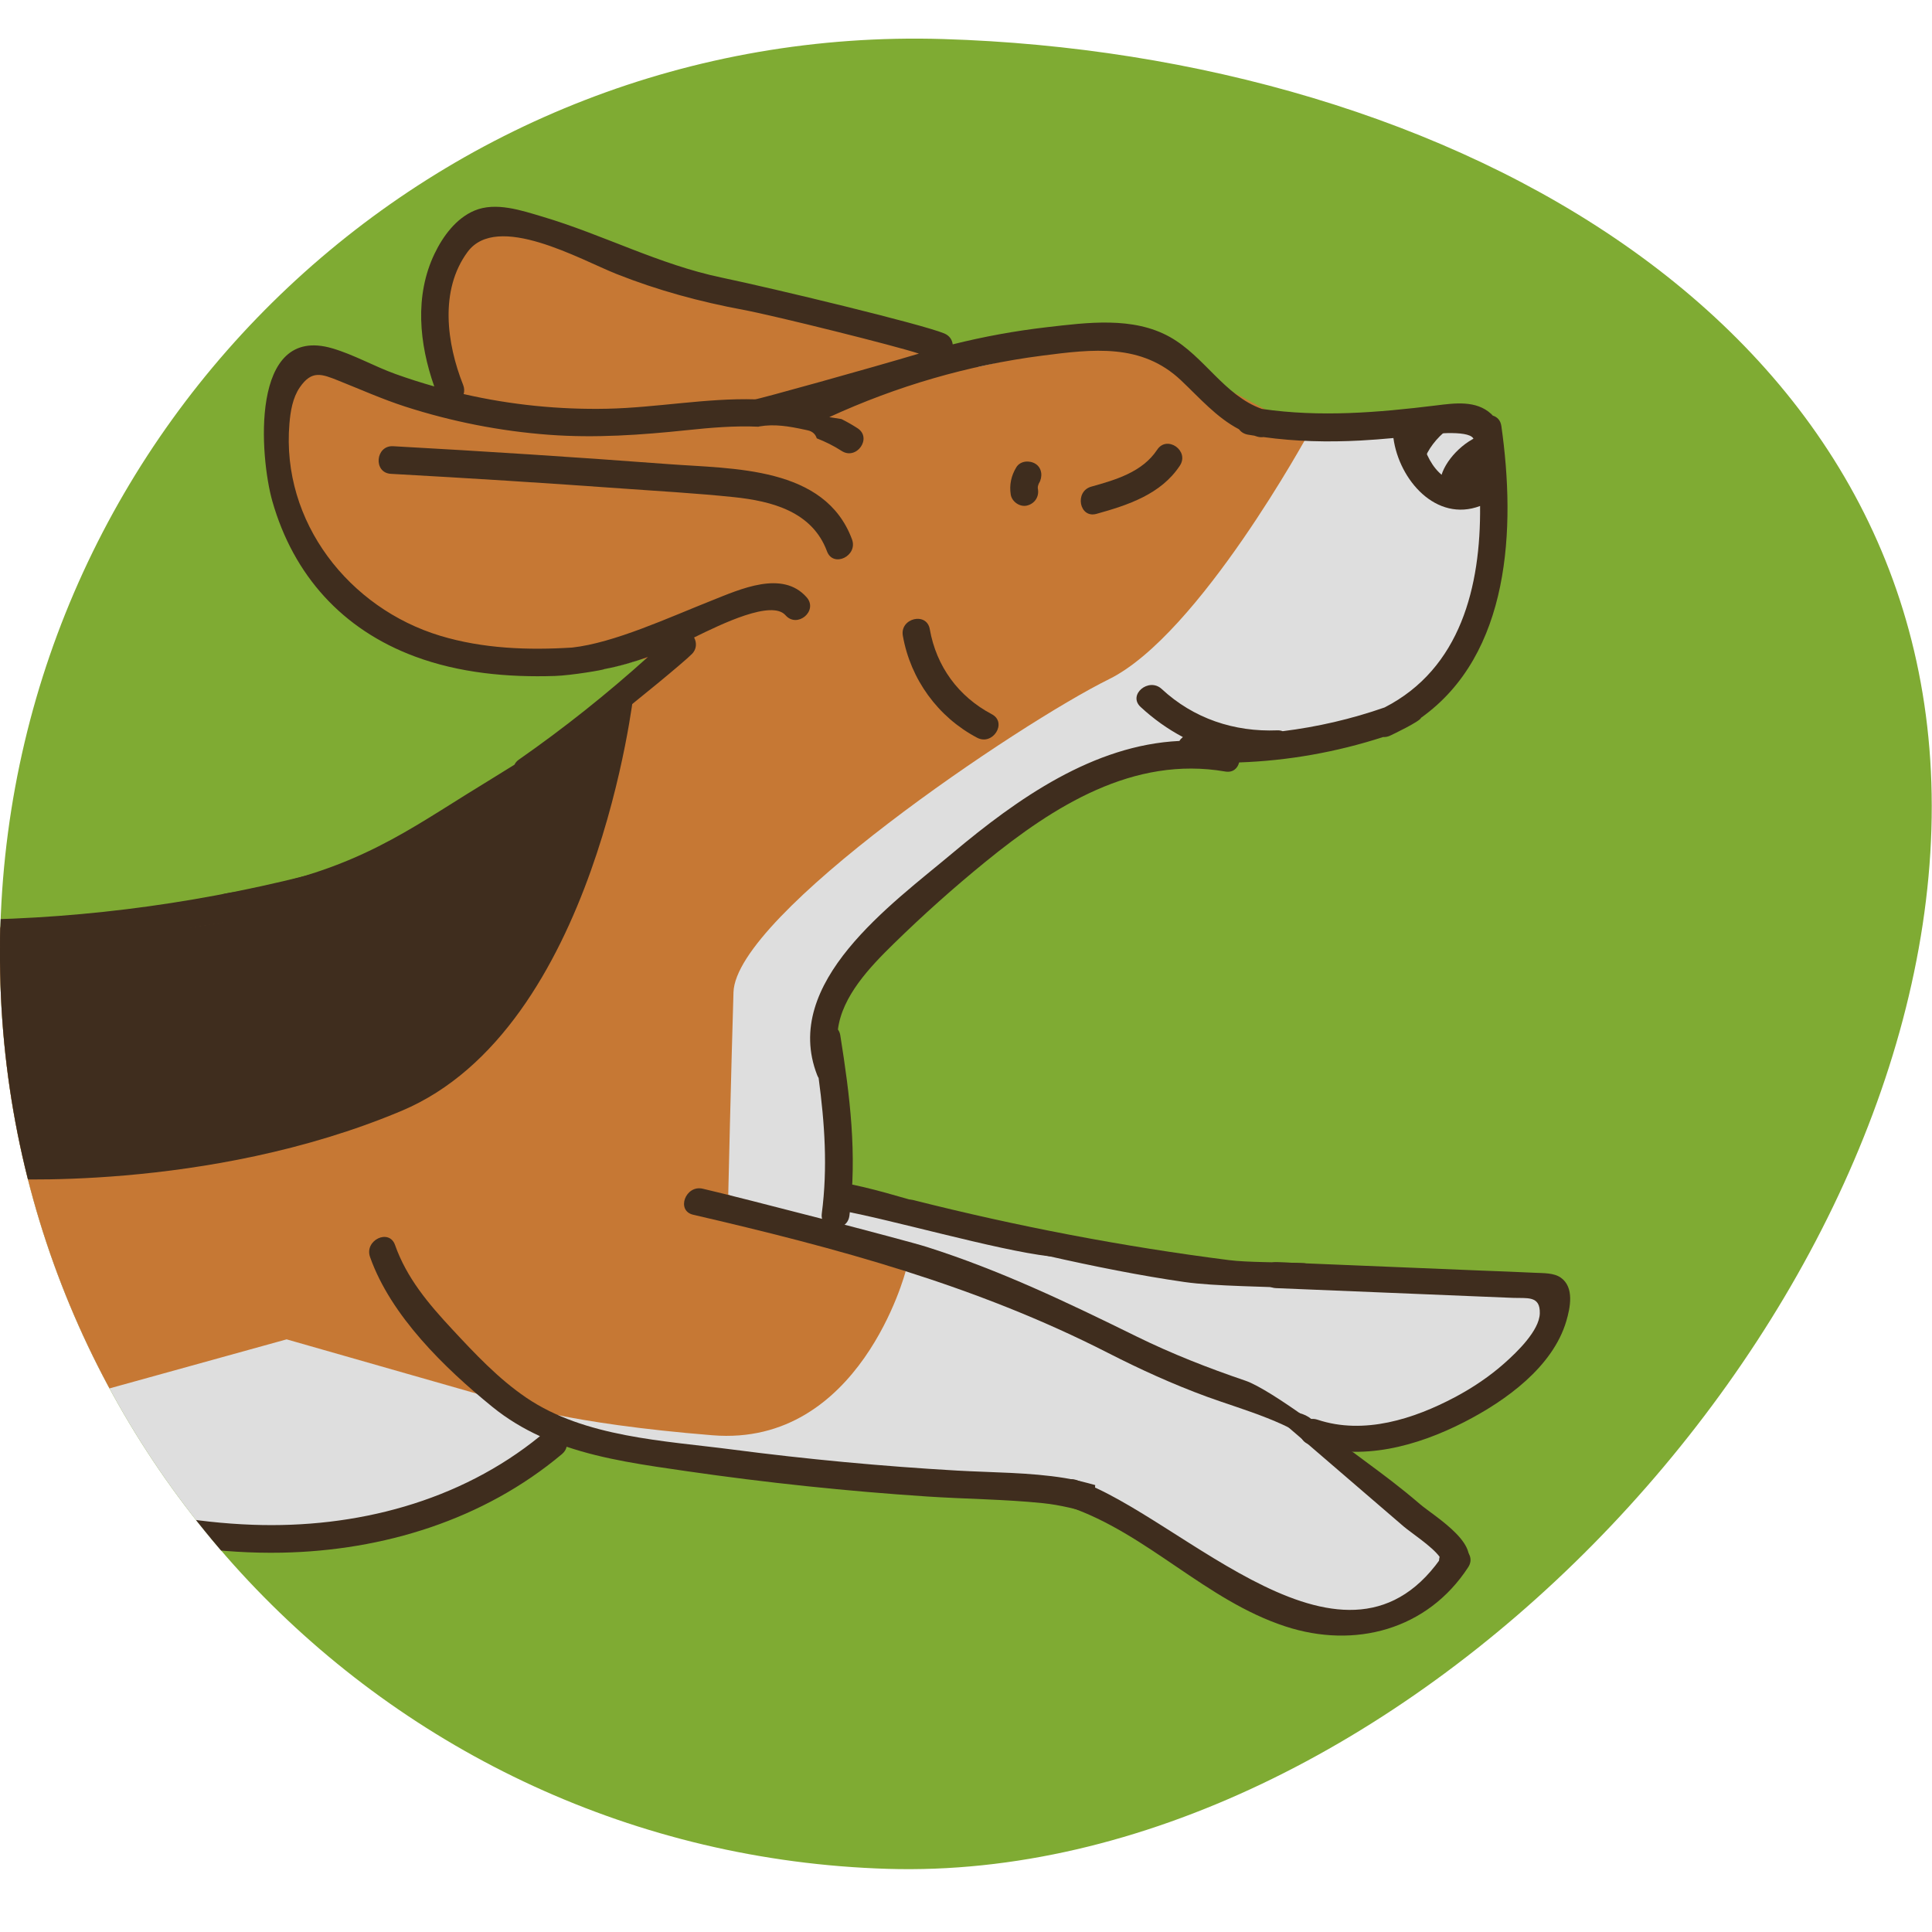<?xml version="1.0" encoding="UTF-8" standalone="no"?>
<!DOCTYPE svg PUBLIC "-//W3C//DTD SVG 1.1//EN" "http://www.w3.org/Graphics/SVG/1.1/DTD/svg11.dtd">
<svg width="100%" height="100%" viewBox="0 0 1000 1000" version="1.1" xmlns="http://www.w3.org/2000/svg" xmlns:xlink="http://www.w3.org/1999/xlink" xml:space="preserve" xmlns:serif="http://www.serif.com/" style="fill-rule:evenodd;clip-rule:evenodd;stroke-linejoin:round;stroke-miterlimit:2;">
    <g transform="matrix(2.611,0,0,2.611,-88.947,-93.746)">
        <clipPath id="_clip1">
            <path d="M416.944,200.297C413.892,300.463 310.157,409.431 209.99,406.38C109.823,403.327 31.096,319.651 34.148,219.485C37.201,119.318 120.876,40.592 221.043,43.645C321.21,46.696 419.997,100.13 416.944,200.297Z"/>
        </clipPath>
        <g clip-path="url(#_clip1)">
            <path d="M468.115,197.275C464.886,303.267 326.211,420.48 220.218,417.251C114.225,414.02 30.918,325.478 34.148,219.485C37.378,113.492 125.921,30.187 231.914,33.416C337.907,36.646 471.345,91.282 468.115,197.275Z" style="fill:rgb(127,171,51);fill-rule:nonzero;"/>
            <path d="M16.071,218.934C16.056,217.394 53.276,224.725 84.377,214.312C110.275,206.305 128.118,198.053 157.424,174.393C166.823,166.617 168.41,162.634 168.41,162.634C168.41,162.634 158.588,171.266 137.442,168.653C116.297,166.041 92.442,154.089 90.083,135.327C87.722,116.564 88.001,107.411 94.764,107.983C123.626,116.926 124.093,113.641 123.361,113.619C122.628,113.596 116.886,85.57 125.841,80.346C135.427,78.439 201.141,98.765 202.594,99.176C204.047,99.586 222.187,105.636 222.187,105.636C222.187,105.636 255.639,102.258 257.48,101.947C259.323,101.636 273.109,116.073 278.659,116.518C284.209,116.965 288.732,122.689 307.85,120.707C326.967,118.723 328.798,118.78 329.385,123.561C329.972,128.344 329.656,162.783 323.22,169.55C316.783,176.317 289.399,185.011 273.965,186.373C258.532,187.735 243.266,183.605 223.867,206.836C204.469,230.065 198.689,227.324 198.544,232.084C198.399,236.844 200.692,257.802 201.224,264.415C201.755,271.028 204.348,275.504 204.348,275.504L269.799,287.028L331.598,291.476C331.598,291.476 342.04,285.564 341.85,291.789C341.66,298.012 324.836,320.955 300.26,321.672C313.738,336.375 323.717,345.658 323.717,345.658L304.282,358.076C304.282,358.076 298.702,359.658 286.408,355.332C274.113,351.007 253.792,331.25 246.103,331.016C238.414,330.782 179.555,326.056 176.809,325.972C174.063,325.888 147.522,318.939 145.67,319.571C143.819,320.203 130.325,330.053 128.838,330.741C127.352,331.428 93.956,347.233 75.819,340.8C57.682,334.366 17.061,318.754 16.071,218.934Z" style="fill:rgb(222,222,222);fill-rule:nonzero;"/>
            <path d="M32.651,219.439C32.651,219.439 73.447,224.24 111.418,204.875C149.389,185.509 160.201,169.162 163.129,169.251C166.059,169.34 171.148,165.642 171.148,165.642C171.148,165.642 126.358,171.614 111.292,160.893C96.227,150.173 87.377,127.915 87.377,127.915L91.285,107.878C91.285,107.878 130.729,118.087 124.828,119.373C118.925,120.658 120.313,82.566 128.381,81.155C141.583,78.849 213.833,103.182 213.833,103.182L228.125,108.603L253.793,102.708L266.124,106.974L293.526,121.736C293.526,121.736 271.785,161.723 253.925,170.539C236.065,179.354 179.94,217.224 179.471,232.601C179.002,247.979 178.432,272.725 178.432,272.725L213.6,287.909C213.6,287.909 204.575,322.788 175.329,320.43C146.083,318.073 135.21,314.077 135.21,314.077L90.885,301.414L55.779,311.136C55.779,311.136 32.708,278.13 32.651,219.439Z" style="fill:rgb(198,120,52);fill-rule:nonzero;"/>
            <path d="M159.703,173.195C159.703,173.195 152.314,239.842 113.705,256.102C75.096,272.363 33.045,269.532 33.045,269.532C33.045,269.532 5.118,266.73 8.825,262.618C12.531,258.507 9.694,219.508 9.694,219.508L51.79,220.005C51.79,220.005 96.367,229.737 159.703,173.195Z" style="fill:rgb(63,45,30);fill-rule:nonzero;"/>
            <path d="M294.65,288.055C294.553,287.892 294.462,287.73 294.381,287.569C294.018,286.846 293.333,286.346 292.525,286.309C288.041,286.105 281.348,286.171 277.755,285.714C256.642,283.027 235.736,279.013 215.113,273.803C214.482,273.644 213.824,273.785 213.299,274.17C213.279,274.184 213.259,274.199 213.238,274.214C211.744,275.247 212.224,277.586 213.982,278.042C231.685,282.629 251.566,287.561 268.859,290.046C275.02,290.93 285.207,290.9 292.683,291.349C294.426,291.454 295.542,289.558 294.65,288.055Z" style="fill:rgb(63,45,30);fill-rule:nonzero;"/>
            <path d="M280.965,309.613C273.584,307.102 266.378,304.285 259.375,300.842C245.717,294.126 232.354,287.719 217.8,283.098C213.456,281.719 180.864,273.286 173.367,271.549C169.96,270.76 168.041,275.914 171.479,276.711C200.002,283.318 227.523,290.725 253.711,304.101C260.108,307.368 266.626,310.337 273.375,312.806C280.408,315.382 290.497,317.984 296.139,323.222C297.021,324.041 298.073,323.356 298.899,324.24C301.077,323.911 300.259,324.335 302.44,324.296C300.95,322.68 286.111,311.363 280.965,309.613Z" style="fill:rgb(63,45,30);fill-rule:nonzero;"/>
            <path d="M-260.139,322.753C-260.204,315.677 -260.061,307.105 -257.265,300.91C-255.37,296.708 -250.326,296.339 -246.359,295.316C-242.474,294.315 -238.576,293.361 -234.682,292.394C-220.538,288.885 -206.738,284.929 -193.287,279.279C-186.498,276.428 -179.393,273.334 -171.892,273.444C-164.215,273.556 -156.73,275.094 -148.989,274.814C-134.36,274.283 -120.082,270.921 -105.94,267.361C-108.21,270.369 -110.327,273.515 -112.226,276.869C-118.02,287.098 -123.656,298.437 -136.444,300.636C-143.159,301.792 -150.099,300.629 -156.533,298.625C-161.351,297.124 -165.83,295.459 -170.793,295.884C-171.454,294.834 -172.709,294.219 -174.128,294.989C-181.919,299.212 -189.663,303.521 -197.384,307.872C-197.845,306.808 -198.858,305.935 -200.295,306.01C-221.314,307.11 -242.852,310.215 -260.139,322.753ZM-164.403,183.307C-164.526,184.89 -164.711,186.817 -164.654,188.726C-177.596,180.634 -188.667,169.907 -194.39,155.673C-183.394,161.702 -172.104,167.171 -160.568,172.062C-162.925,175.324 -164.08,179.12 -164.403,183.307ZM251.179,330.305C249.201,329.75 247.209,329.242 245.175,328.913C238.113,327.768 230.856,327.834 223.729,327.425C208.849,326.571 194.001,325.177 179.222,323.252C165.763,321.499 149.986,320.841 138.429,313C132.848,309.214 128.203,304.248 123.635,299.335C118.976,294.324 114.681,289.241 112.377,282.707C111.203,279.378 106.255,281.773 107.422,285.084C111.536,296.752 122.233,307.129 131.668,314.796C134.642,317.212 137.808,319.093 141.107,320.609C125.152,333.609 104.527,338.91 84.155,338.172C72.668,337.755 61.307,335.606 50.289,332.395C40.046,329.41 29.946,324.08 19.114,323.886C18.137,323.869 17.405,324.285 16.918,324.886C7.916,326.115 -0.106,331.46 -9.229,334.073C-16.725,336.22 -22.352,334.068 -29.36,331.543C-33.603,330.013 -37.946,328.972 -42.371,328.355C-33.248,325.365 -23.946,323.056 -14.184,322.466C-10.668,322.253 -11.714,316.854 -15.207,317.066C-43.107,318.755 -67.185,334.418 -94.143,340.047C-109.451,343.244 -125.129,342.352 -140.464,339.82C-156.232,337.218 -171.669,332.244 -187.787,332.459C-189.308,332.479 -190.258,333.522 -190.559,334.692C-201.055,337.106 -210.994,341.619 -219.778,347.978C-225.296,351.974 -230.268,356.688 -234.594,361.95C-239.142,367.48 -242.374,373.862 -246.392,379.737C-252.819,371.165 -253.31,360.87 -251.359,350.624C-250.125,344.141 -244.295,341.751 -239.141,338.619C-234.953,336.074 -230.753,333.549 -226.541,331.044C-209.157,320.704 -191.562,310.725 -173.792,301.063C-173.261,301.493 -172.541,301.712 -171.661,301.542C-165.165,300.285 -158.731,303.997 -152.472,305.355C-147.156,306.51 -141.669,306.959 -136.267,306.161C-125.495,304.569 -118.053,297.503 -112.56,288.524C-106.199,278.128 -100.876,268.236 -91.924,259.679C-87.271,255.231 -82.285,251.149 -77.27,247.121C-71.782,242.713 -66.387,238.066 -59.166,237.165C-55.66,236.726 -56.686,231.327 -60.189,231.764C-62.754,232.085 -65.216,232.837 -67.593,233.867C-67.692,233.579 -67.83,233.292 -68.048,233.012C-75.46,223.523 -86.298,218.271 -97.447,214.402C-111.235,209.617 -125.415,206.053 -139.116,200.997C-145.179,198.76 -151.294,196.12 -157.181,193.015C-157.334,192.491 -157.681,191.998 -158.298,191.617C-159.921,190.615 -159.029,184.588 -158.85,182.942C-158.491,179.657 -157.6,176.687 -155.335,174.242C-146.775,177.715 -138.083,180.871 -129.263,183.667C-104.239,191.6 -77.367,194.61 -54.102,207.367C-43.77,213.033 -33.854,219.186 -22.155,221.611C-8.944,224.35 4.945,223.736 18.366,223.769C44.987,223.835 70.871,221.417 96.686,214.701C98.368,214.262 100.047,213.812 101.723,213.351C100.775,211.726 99.87,210.069 98.997,208.395C75.501,214.635 51.862,217.991 27.44,218.261C14.491,218.404 1.303,218.715 -11.607,217.581C-25.746,216.34 -37.032,210.637 -49.225,203.827C-70.679,191.844 -94.25,188.121 -117.594,181.454C-145.548,173.469 -172.437,162.041 -197.652,147.583C-199.526,146.508 -202.609,147.818 -201.927,150.345C-195.302,174.929 -174.67,191.541 -152.268,201.594C-138.034,207.981 -122.938,212.095 -108.081,216.729C-94.993,220.81 -81.223,225.237 -72.402,236.373C-78.606,240.159 -84.188,245.524 -89.342,249.955C-93.786,253.774 -97.925,257.789 -101.695,262.11C-102.225,261.403 -103.093,260.985 -104.244,261.275C-121.394,265.613 -138.968,270.13 -156.806,269.322C-164.642,268.968 -172.172,267.086 -179.978,268.823C-187.283,270.449 -194.078,273.755 -200.979,276.541C-216.888,282.966 -233.762,286.302 -250.293,290.677C-256.07,292.206 -260.7,293.623 -262.692,299.788C-265.227,307.638 -265.688,316.536 -265.589,324.708C-265.578,325.605 -265.209,326.301 -264.67,326.785C-265.502,329.046 -262.607,331.77 -260.303,329.839C-244.496,316.579 -224.162,313.051 -204.157,311.702C-216.708,318.855 -229.171,326.161 -241.518,333.664C-245.38,336.01 -249.922,338.174 -253.025,341.54C-256.252,345.04 -256.795,349.424 -257.334,353.983C-258.618,364.839 -257.209,374.556 -250.492,383.419C-250.046,384.007 -249.512,384.304 -248.965,384.403C-248.704,386.478 -245.6,387.914 -243.927,385.724C-239.551,379.997 -236.436,373.456 -232.119,367.687C-227.986,362.165 -223.043,357.302 -217.545,353.144C-206.474,344.771 -193.278,339.804 -179.499,338.442C-179.312,338.424 -179.144,338.384 -178.981,338.339C-166.153,339.552 -153.638,343.191 -140.913,345.297C-125.727,347.808 -110.095,348.7 -94.895,345.802C-79.912,342.946 -65.84,336.847 -51.564,331.58C-51.263,332.464 -50.526,333.17 -49.292,333.226C-42.391,333.542 -35.917,334.954 -29.453,337.391C-24.189,339.377 -19.224,341.137 -13.503,340.526C-0.302,339.116 11.426,327.08 25.096,330.602C25.823,330.79 26.476,330.69 27.029,330.427C36.289,332.464 45.406,336.919 54.405,339.195C65.999,342.127 77.922,343.935 89.903,343.702C110.035,343.309 129.923,337.21 145.477,324.153C145.993,323.719 146.28,323.216 146.391,322.701C153.946,325.26 162.037,326.365 170.131,327.539C185.959,329.834 201.879,331.511 217.838,332.565C225.477,333.07 233.186,333.106 240.802,333.888C244.267,334.244 247.611,335.116 250.939,336.039C250.917,334.105 251.034,332.147 251.179,330.305Z" style="fill:rgb(63,45,30);fill-rule:nonzero;"/>
            <path d="M263.458,125.061C260.54,129.481 255.254,131.023 250.405,132.373C247.027,133.313 248.011,138.723 251.428,137.772C257.683,136.032 264.207,133.898 267.96,128.212C269.909,125.26 265.408,122.106 263.458,125.061Z" style="fill:rgb(63,45,30);fill-rule:nonzero;"/>
            <path d="M202.963,142.819C197.578,128.312 179.373,128.872 166.635,127.914C148.438,126.545 130.227,125.367 112.006,124.36C108.481,124.165 108.019,129.64 111.558,129.836C126.92,130.685 142.275,131.654 157.622,132.76C164.905,133.284 172.22,133.693 179.483,134.448C187.084,135.236 195.083,137.317 198.008,145.196C199.237,148.508 204.187,146.117 202.963,142.819Z" style="fill:rgb(63,45,30);fill-rule:nonzero;"/>
            <path d="M326.814,130.463C320.69,133.833 316.696,127.462 315.767,122.138C319.967,121.671 326.712,121.215 326.226,123.476C326.273,123.583 326.312,123.699 326.333,123.832C326.477,124.732 326.779,125.683 326.838,126.618C326.872,126.645 326.902,126.677 326.938,126.702C327.056,127.884 327.158,129.078 327.241,130.28C327.1,130.332 326.959,130.383 326.814,130.463ZM183.75,115.069C174.113,114.789 164.122,116.725 154.471,116.93C144.952,117.133 135.34,116.165 126.058,114.039C126.031,114.033 126.005,114.026 125.979,114.019C126.139,113.474 126.137,112.858 125.876,112.203C122.623,104.018 121.158,93.439 126.753,85.853C132.61,77.911 149.104,87.375 156.296,90.225C164.512,93.48 172.78,95.715 181.458,97.335C187.625,98.487 211.648,104.473 216.228,106.004C206.891,108.8 183.919,115.192 183.75,115.069ZM331.69,120.344C331.526,119.194 330.832,118.542 329.994,118.295C329.896,118.193 329.813,118.086 329.708,117.988C326.711,115.207 322.454,115.821 318.755,116.277C307.207,117.702 295.734,118.645 284.209,116.965C276.766,114.308 272.821,106.552 266.015,102.726C258.67,98.599 249.567,99.852 241.562,100.773C235.274,101.498 229.052,102.642 222.928,104.17C222.822,103.283 222.313,102.444 221.258,102.006C216.777,100.143 187.35,93.071 177.112,90.932C164.714,88.34 153.647,82.43 141.583,78.849C137.441,77.619 132.345,75.878 128.126,77.652C124.474,79.187 121.866,82.745 120.208,86.204C116.216,94.535 117.167,104.028 120.152,112.51C117.563,111.772 114.995,110.956 112.464,110.046C108.251,108.531 104.199,106.201 99.918,104.951C83.501,100.157 85.577,126.593 88.064,135.293C92.26,149.968 101.928,160.693 116.297,166.041C125.146,169.334 134.728,170.209 144.106,169.905C147.318,169.801 153.905,168.684 153.858,168.544C156.816,167.999 159.686,167.153 162.513,166.141C154.41,173.45 145.882,180.241 136.919,186.494C136.497,186.789 136.225,187.133 136.055,187.493C132.846,189.508 129.638,191.443 126.556,193.364C113.021,201.8 102.388,209.328 78.75,213.043C75.291,213.587 89.041,217.608 92.445,216.619C108.932,211.827 116.083,206.424 130.552,197.302C139.915,191.401 166.92,169.662 171.148,165.642C172.22,164.623 172.211,163.296 171.66,162.274C177.194,159.555 187.068,154.77 189.788,157.872C192.121,160.531 196.314,156.981 193.978,154.316C189.175,148.84 180.769,152.723 175.159,154.949C166.516,158.379 155.805,163.349 147.508,164.273C138.737,164.828 129.794,164.492 121.364,161.948C103.305,156.501 89.801,139.406 91.44,119.905C91.646,117.464 92.069,114.772 93.491,112.704C95.877,109.231 97.831,110.031 101.206,111.378C105.605,113.133 109.891,115.054 114.41,116.512C123.619,119.482 133.244,121.378 142.893,122.094C152.077,122.777 161.123,122.138 170.255,121.179C174.945,120.687 179.724,120.275 184.404,120.493C184.481,120.473 184.553,120.449 184.635,120.435C187.625,119.918 190.523,120.423 193.44,121.052L193.449,121.052C193.704,121.108 193.958,121.163 194.214,121.219C195.202,121.437 195.751,122.053 195.977,122.796C197.661,123.456 199.311,124.262 200.905,125.293C203.874,127.213 207.03,122.714 204.056,120.791C203.008,120.113 201.947,119.513 200.875,118.978C200.076,118.838 199.269,118.712 198.46,118.592C211.83,112.454 226.012,108.292 240.672,106.407C250.657,105.123 260.347,103.889 268.188,111.303C271.917,114.829 275.224,118.664 279.669,120.996C280.064,121.52 280.646,121.926 281.442,122.067C281.867,122.142 282.292,122.202 282.716,122.27C282.922,122.336 283.123,122.407 283.333,122.466C283.765,122.587 284.172,122.607 284.547,122.551C290.921,123.431 297.314,123.575 303.765,123.233C305.945,123.118 308.12,122.941 310.293,122.74C311.418,131.063 318.783,139.496 327.474,136.21C327.623,152.132 323.613,168.425 308.553,176.144C301.958,178.449 295.2,180.005 288.338,180.855C288.034,180.736 287.682,180.671 287.27,180.686C278.724,181.025 270.687,178.353 264.362,172.489C261.797,170.111 257.581,173.64 260.172,176.044C262.752,178.436 265.563,180.435 268.556,182.016C268.284,182.234 268.045,182.486 267.877,182.787C250.833,183.6 235.802,194.177 222.86,205.044C210.82,215.154 188.914,230.698 196.064,249.041C196.144,249.247 196.239,249.43 196.346,249.594C197.546,258.517 198.168,267.383 196.977,276.46C196.516,279.969 201.994,280.408 202.453,276.909C204.036,264.844 202.545,253.089 200.646,241.153C200.571,240.68 200.401,240.297 200.174,239.984C201.011,233.377 206.514,227.599 211.203,223.015C217.027,217.32 223.11,211.883 229.428,206.74C242.964,195.72 258.732,185.706 276.957,188.849C278.489,189.113 279.428,188.202 279.708,187.048C289.427,186.708 298.981,185.014 308.264,182.009C308.684,182.036 309.133,181.97 309.604,181.755C310.038,181.555 315.632,178.89 315.779,178.19C333.461,165.59 334.579,140.635 331.69,120.344Z" style="fill:rgb(63,45,30);fill-rule:nonzero;"/>
            <path d="M239.825,132.269C239.862,132.138 239.903,132.009 239.952,131.882C239.963,131.84 239.967,131.82 239.972,131.794C239.991,131.767 240.008,131.741 240.038,131.693C240.782,130.466 240.668,128.7 239.362,127.866C238.175,127.109 236.331,127.23 235.536,128.542C234.525,130.207 234.13,132.006 234.432,133.94C234.653,135.361 236.231,136.461 237.644,136.128C239.131,135.778 240.069,134.439 239.832,132.917C239.813,132.818 239.8,132.719 239.791,132.618C239.794,132.52 239.809,132.386 239.825,132.269Z" style="fill:rgb(63,45,30);fill-rule:nonzero;"/>
            <path d="M236.922,279.312C226.984,278.165 211.2,272.121 201.37,270.419C197.916,269.821 196.384,275.102 199.865,275.705C210.196,277.494 231.619,283.738 242.078,284.946C245.586,285.351 240.404,279.715 236.922,279.312Z" style="fill:rgb(63,45,30);fill-rule:nonzero;"/>
            <path d="M230.679,177.49C224.058,173.996 219.679,168.004 218.383,160.627C217.771,157.146 212.432,158.449 213.042,161.926C214.561,170.567 220,178.052 227.762,182.148C230.878,183.792 233.809,179.142 230.679,177.49Z" style="fill:rgb(63,45,30);fill-rule:nonzero;"/>
            <path d="M315.528,334.054C307.818,327.423 301.712,323.834 294.003,317.202C291.346,314.916 285.715,315.616 288.397,317.924C293.904,322.661 299.411,327.398 304.917,332.135C307.396,334.267 309.874,336.399 312.352,338.531C313.685,339.677 317.976,342.476 319.451,344.529C318.745,346.839 321.772,349.411 323.961,347.348C328.953,342.643 318.388,336.515 315.528,334.054Z" style="fill:rgb(63,45,30);fill-rule:nonzero;"/>
            <path d="M320.462,343.669C301.163,373.323 268.454,336.481 247.48,329.309C244.126,328.163 242.518,333.419 245.859,334.56C261.556,339.928 273.029,353.117 288.835,358.306C302.628,362.835 317.04,359.002 325.12,346.585C327.054,343.614 322.391,340.706 320.462,343.669Z" style="fill:rgb(63,45,30);fill-rule:nonzero;"/>
            <path d="M343.501,289.201C342.101,288.202 340.007,288.302 338.348,288.218C334.797,288.035 331.241,287.925 327.688,287.779C314.187,287.223 300.685,286.669 287.183,286.113C283.649,285.969 283.49,291.114 287.026,291.26C296.264,291.639 305.502,292.019 314.741,292.399C319.004,292.575 323.268,292.75 327.532,292.926C329.664,293.013 331.795,293.1 333.927,293.188C336.821,293.307 339.406,292.691 339.313,296.262C339.223,299.706 334.755,303.963 332.357,306.098C329.398,308.732 326.033,311 322.483,312.882C314.355,317.189 304.463,320.402 295.25,317.344C291.906,316.232 290.31,321.156 293.639,322.261C303.94,325.682 315.062,322.554 324.292,317.833C332.68,313.543 341.905,306.827 344.567,297.793C345.327,295.212 346.203,291.129 343.501,289.201Z" style="fill:rgb(63,45,30);fill-rule:nonzero;"/>
        </g>
    </g>
    <g transform="matrix(2.611,0,0,2.611,-88.947,-93.746)">
        <path d="M321.964,120.36C318.307,120.366 313.095,120.509 313.484,121.287C313.764,121.847 315.03,124.181 316.633,126.5C317.598,124.209 319.596,121.923 321.964,120.36Z" style="fill:rgb(63,45,30);fill-rule:nonzero;"/>
    </g>
    <g transform="matrix(2.611,0,0,2.611,-88.947,-93.746)">
        <path d="M319.654,130.758C321.238,132.665 322.912,134.135 324.301,134.135C327.894,134.135 332.753,129.694 328.108,122.046C324.166,123.251 320.308,127.358 319.654,130.758Z" style="fill:rgb(63,45,30);fill-rule:nonzero;"/>
    </g>
</svg>
